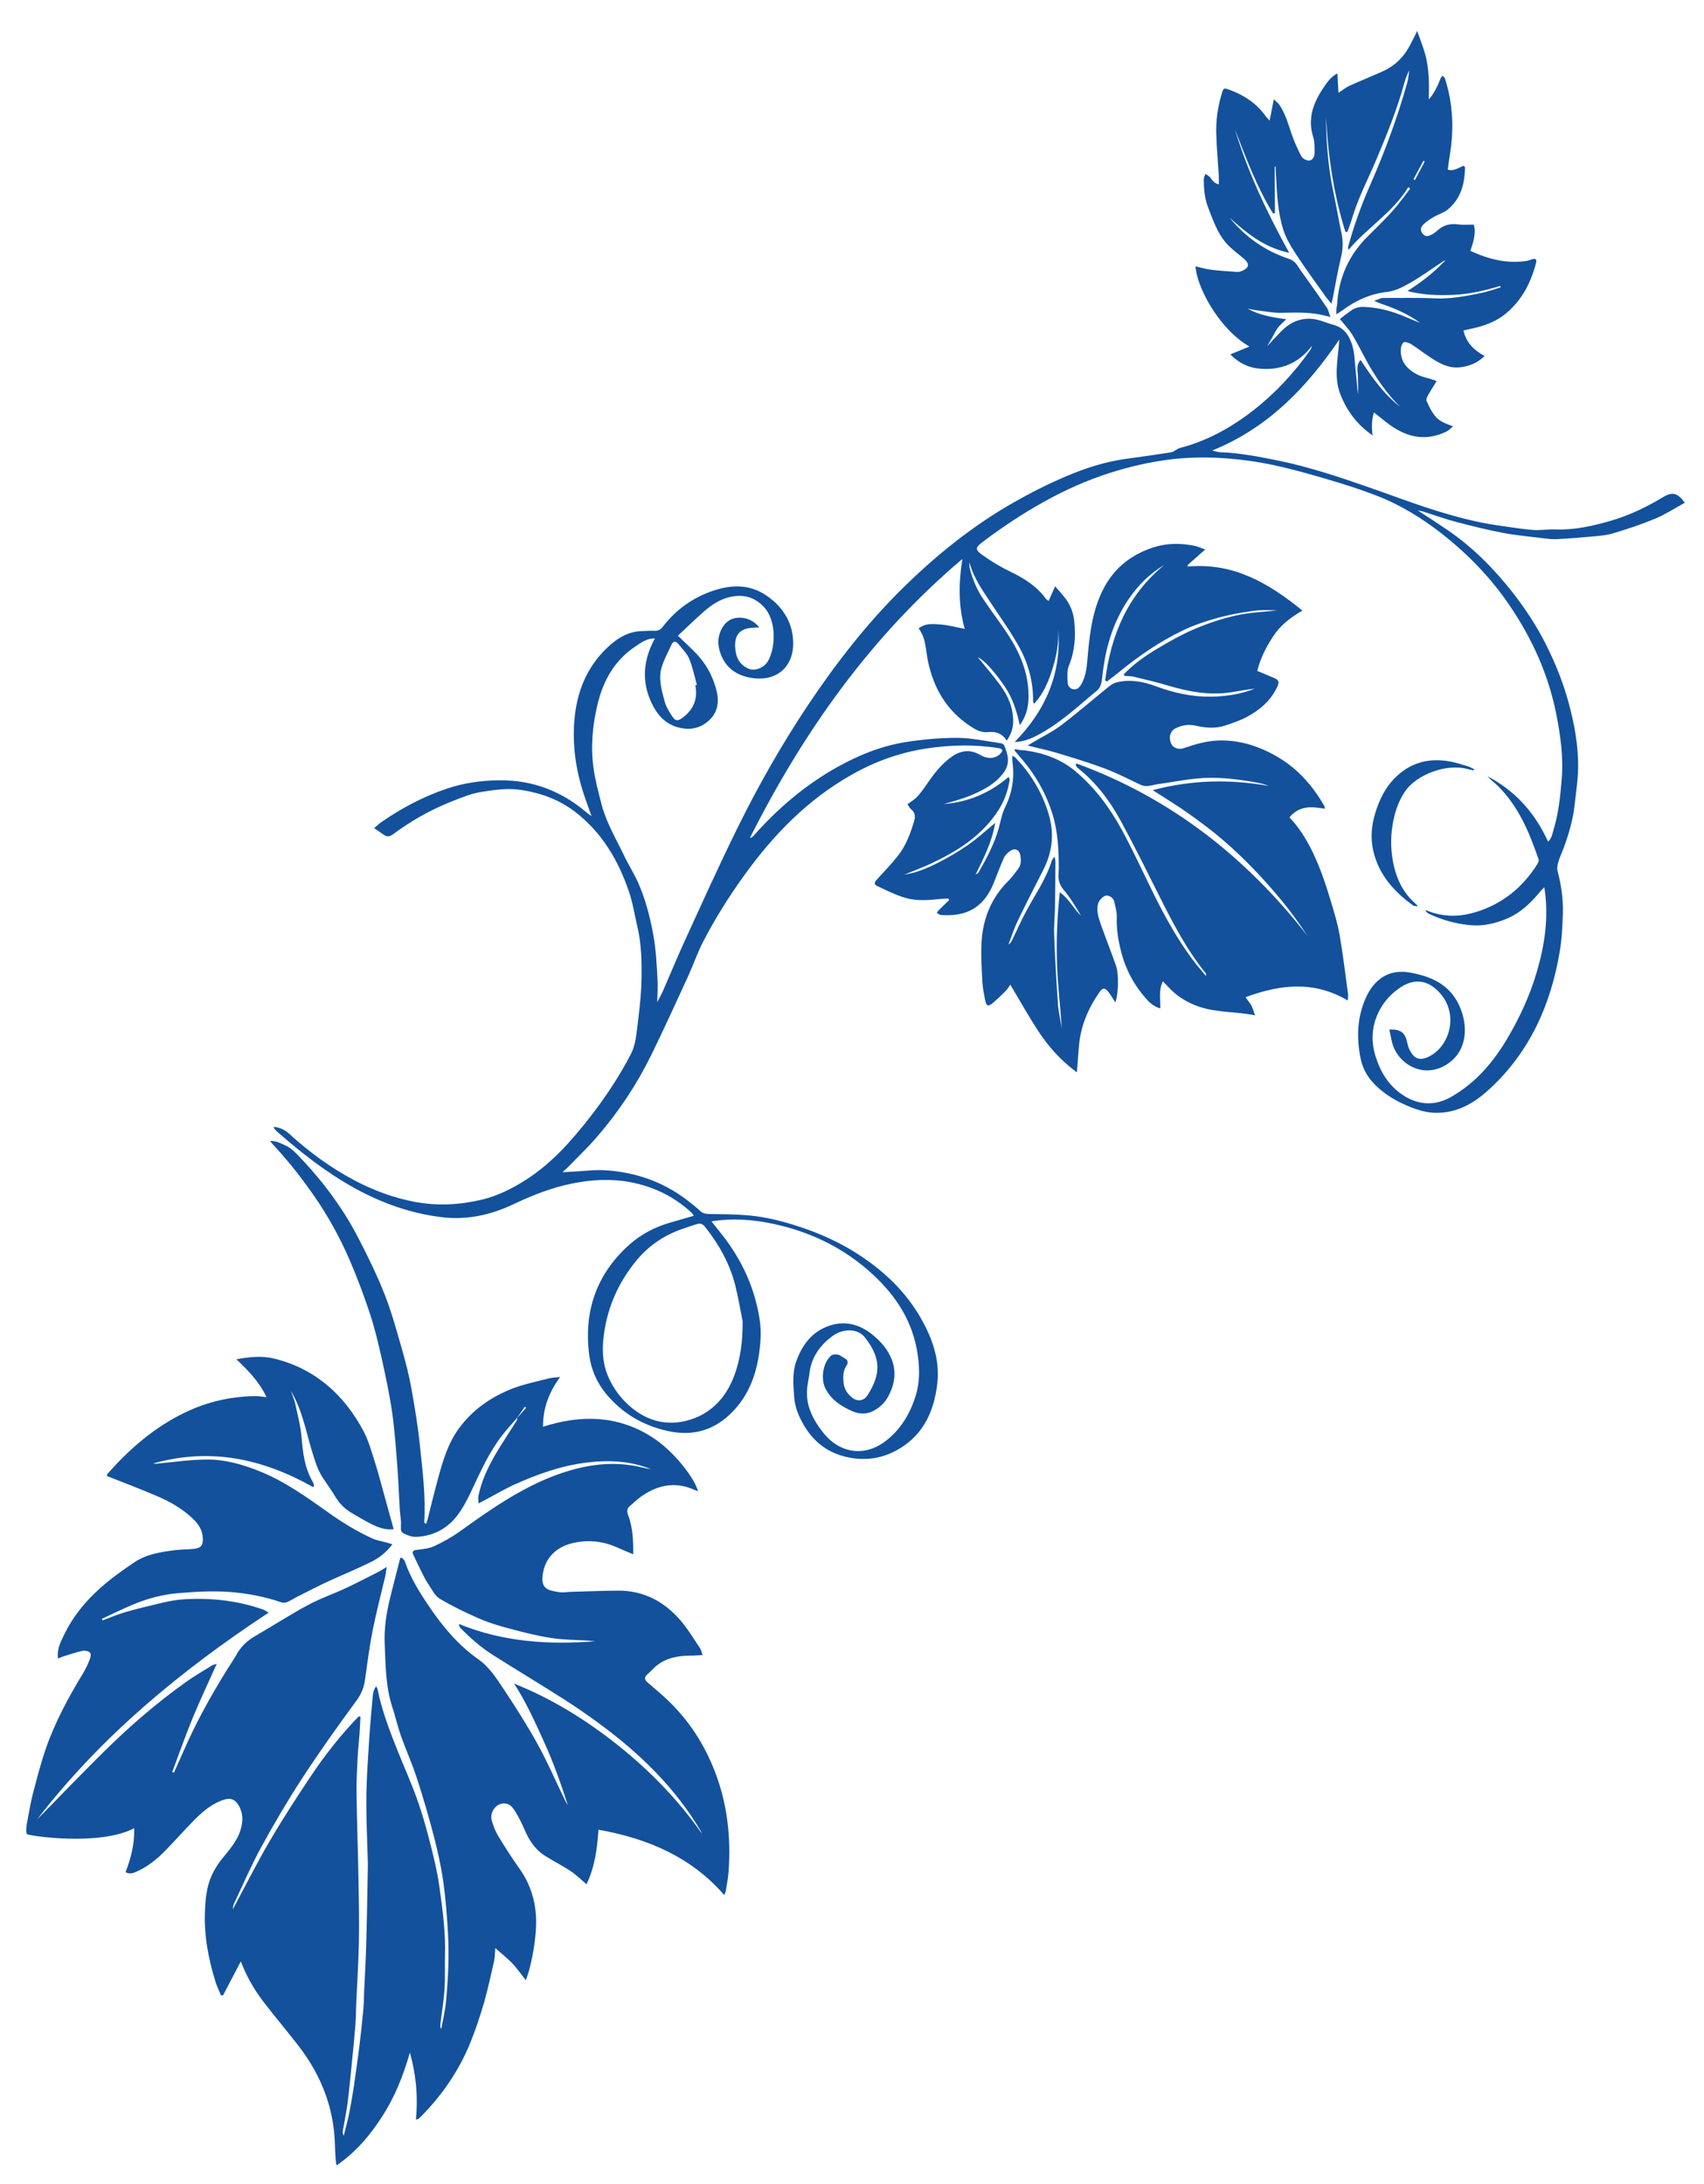 <?xml version="1.0" encoding="UTF-8"?>
<!-- Generator: Adobe Illustrator 27.8.1, SVG Export Plug-In . SVG Version: 6.00 Build 0)  -->
<svg xmlns="http://www.w3.org/2000/svg" xmlns:xlink="http://www.w3.org/1999/xlink" version="1.1" id="Ebene_1" x="0px" y="0px" viewBox="0 0 1730.1 2217.3" style="enable-background:new 0 0 1730.1 2217.3;" xml:space="preserve">
<style type="text/css">
	.st0{clip-path:url(#SVGID_00000147901687707719416720000018196909863400169375_);fill:#13509C;}
	.st1{clip-path:url(#SVGID_00000101803584617919964140000001195892939692378242_);fill:#13519D;}
	.st2{clip-path:url(#SVGID_00000075863964330365766110000001767963933713102524_);fill:#0E509C;}
	.st3{clip-path:url(#SVGID_00000043455744827124051670000015275940250262987158_);fill:#13519D;}
	.st4{fill:none;stroke:#13519D;stroke-width:10;}
</style>
<g>
	<defs>
		<rect id="SVGID_00000161627494626252409550000015380155046058776459_" x="26.5" y="31.7" width="1683.7" height="2167.7"></rect>
	</defs>
	<clipPath id="SVGID_00000005227560001351017180000004884162461078110625_">
		<use xlink:href="#SVGID_00000161627494626252409550000015380155046058776459_" style="overflow:visible;"></use>
	</clipPath>
	<path style="clip-path:url(#SVGID_00000005227560001351017180000004884162461078110625_);fill:#13519D;" d="M319.5,1215   c13.9,20.2,25.7,41.6,35.4,64c7.7,17.9,14.6,36.2,20.7,54.7c5,15.2,8.7,30.9,12.2,46.5c3.9,17.7,7.7,35.5,10.3,53.5   c2.6,17.8,3.8,35.7,5.2,53.6c1.2,15.1,1.7,30.3,2.6,45.5c0.3,4.9,1.4,9.7,1.2,14.6c-0.2,8-0.6,8.2,6.9,11.2   c2.7,1.1,5.9,1.9,8.8,1.7c19.2-1,34-10,44.5-25.9c4.6-6.9,8.4-14.4,11.9-22c8.9-18.9,17.5-38,30.3-54.7   c4.9-6.4,10.4-12.3,15.7-18.4c2.5-3.7,5.1-7.4,7.6-11.1c0.5,0.4,0.9,0.7,1.4,1c-3,3.4-5.9,6.8-8.9,10.2c-0.3,1.1-0.3,2.4-0.9,3.3   c-6.7,10.6-13.7,21-20.1,31.7c-8.2,13.8-15.2,28.2-18.5,44.1c-0.5,2.2,0,4.6,0,7.8c2.6-1.3,4.1-2,5.5-2.8   c10.3-5.4,20.3-11.4,30.8-16.2c23.2-10.5,47-19,72.4-22.3c22.7-2.9,45-2.1,66.5,6.6c-5-0.7-9.8-2-14.7-3   c-20.3-3.9-40.4-2.7-60.3,2.3c-19.5,4.9-37.9,12.7-55.5,22.3c-22.3,12.1-42.9,26.7-63.5,41.5c-8.2,5.9-17.3,10.9-26.5,15.2   c-5.3,2.4-11.6,2.8-17.5,3.6c-3.5,0.4-4.9,1.8-3.4,4.9c3.1,6.7,6.4,13.4,9.7,20c1.6,3.3,3.3,6.6,5.4,9.6   c3.7,5.3,6.7,12.1,11.8,15.1c13.1,7.8,26.9,14.5,40.9,20.5c10.2,4.4,21,7.5,31.7,10.3c13.4,3.6,27,7,40.7,9.1   c12.1,1.9,24.6,1.8,36.9,2.6c2.5,0.2,5,0.5,7.5,0.7c-47.3,3.7-93.7,0.7-138.3-17.6c0.3,1.9,0.7,3.2,1.6,4.1   c10.1,10.3,20.9,19.8,33.1,27.5c23.7,15,47.8,29.5,71.4,44.5c12.7,8.1,25.1,16.7,37.2,25.6c40.5,29.9,76.2,64.5,102.1,108.2   c0.6,1,0.9,2.1,1.4,3.1c-23.9-34.3-52.7-63.8-85.1-89.7c-32.2-25.6-66.9-47.3-105.6-62.7c12.5,19.2,21.6,39.8,30.9,60.3   c9.3,20.5,16.7,41.6,23.6,63c-1.6-2.2-2.7-4.7-3.9-7.1c-8.9-18.4-17-37.2-26.9-55c-10.5-19.1-22.3-37.5-34.3-55.6   c-7.4-11.1-14.5-22.4-26-30.5c-19.9-14-35.6-32.6-49.2-52.7c-9.9-14.5-19.3-29.5-25.1-46.3c-0.5-1.5-2-2.6-3-3.9   c-0.6,0.1-1.2,0.2-1.7,0.2c-3.5,13.9-7.2,27.8-10.6,41.7c-3.6,15-5.9,30.2-5.2,45.6c0.9,21.4,0.9,43,7.6,63.7   c3.2,9.7,5.4,19.8,8.8,29.4c5.1,14.4,11.5,28.5,16.2,43c6.4,19.6,12.2,39.5,17.4,59.5c3.9,15.1,7.3,30.4,9.5,45.8   c2.4,17.1,3.7,34.4,4.7,51.6c1.4,23.3,0.2,46.6-1.9,69.8c-0.9,9.5-3.2,18.9-4.9,28.3c-1-1.8-1.1-3.4-0.9-5   c1.4-11.7,3.4-23.4,4.2-35.2c0.8-11.1,0.2-22.4,0.5-33.6c0.8-23.9-2.4-47.5-5.7-71.1c-2.2-15.4-5.9-30.6-9.8-45.7   c-3.7-14.6-7.9-29.2-13-43.4c-5.9-16.4-13-32.3-19.5-48.4c-8.2-20.5-16.1-41.1-20.5-62.9c-0.2-1-1-1.8-1.5-2.7   c-2,2.9-2.9,5.7-3.2,8.5c-1.4,15.3-2.8,30.6-3.8,45.9c-1.2,18.6-2.5,37.2-2.8,55.8c-0.3,19.1,0.6,38.3,1.1,57.4   c0.1,4.9,0.5,9.8,0.4,14.7c-0.5,26.8-0.9,53.6-1.7,80.4c-0.4,15.8-1.4,31.7-2.1,47.5c-0.2,5.6-0.2,11.2-0.7,16.8   c-1.2,12.8-2.5,25.5-4.1,38.2c-1.7,13.6-3.6,27.2-5.6,40.8c-1.4,9.4-3,18.8-4.9,28.2c-1.5,7.4-3.6,14.6-5.4,22   c-1.1-1.9-1.2-3.5-0.9-5.1c1.6-9.2,3.5-18.2,4.7-27.4c1.7-12.9,2.9-25.9,4.2-38.9c1.4-13.9,2.8-27.8,3.9-41.7   c0.6-7.7,0.5-15.4,0.9-23.1c0.9-20,2.2-40,2.6-60.1c0.4-21,0-42-0.4-63c-0.5-29.4-1.6-58.8-2-88.2c-0.2-12.1,0.5-24.2,1.1-36.3   c0.4-7.9,1.3-15.8,1.9-23.6c0.4-5.9,0.7-11.8,1-17.8c-0.5-0.2-1.1-0.4-1.7-0.6c-18.2,18.7-34.3,39.2-48.8,60.9   c-14.6,21.8-28.9,43.9-42.1,66.5c-13.1,22.4-24.7,45.6-36.9,68.4c0-2.2,0.4-4.3,1.3-6.1c9-19.1,17.4-38.5,27.5-57   c12.9-23.6,26.6-46.9,41.3-69.5c17.5-26.8,36.1-53,55.1-78.8c5.1-6.9,7.9-13.7,9-22c2.3-16.8,4.5-33.7,7.8-50.3   c3.6-18,8.3-35.7,12.5-53.6c0.7-3,1-6,1.7-10.2c-3.8,2.3-6.5,4.1-9.4,5.5c-10.7,5.4-21.4,11-32.3,16.1c-12.6,5.9-25.9,10.4-38.1,17   c-18.4,9.9-36,21.3-54.1,31.8c-8.1,4.7-14.4,10.8-18.9,19c-2.8,5-6.2,9.8-9.2,14.7c-16.7,26.8-32,54.5-44.6,83.5   c-3.1,7.1-6.3,14.2-9.5,21.3c-0.6-0.2-1.2-0.5-1.7-0.7c6.9-18.4,13.4-36.9,20.8-55c7.5-18.1,15.9-35.9,24.4-54.8   c-2.2,0.7-3.5,0.9-4.6,1.5c-9.1,5.7-18.4,11-27,17.2c-29.2,20.8-56.2,44.2-81.8,69.3c-23.4,23-46.1,46.8-69.2,70.2   c65-84.5,146-151.3,235.3-210.2c-2.4-1.4-3.7-2.4-5.1-2.9c-26.7-9.5-54.4-12.4-82.5-10.5c-6.7,0.5-13.4,1.8-20,3.3   c-12.9,3-25.8,6.1-38.5,9.8c-7.6,2.2-15,5.4-22.5,8.2l-0.7-1.6c10.3-4.8,20.5-9.8,30.9-14.2c15.1-6.4,30.9-10.6,47.2-11.9   c16.9-1.4,34.1-2.4,51-1.2c18,1.3,35.9,4.7,53.2,10.6c1.8,0.6,4.2,0.3,6-0.4c3-1.2,5.7-3.1,8.6-4.6c10.8-5.4,21.5-11,32.4-16.1   c14.5-6.7,29.4-12.7,43.7-19.8c8.2-4,15.6-9.7,21.9-18.1c-3.3-0.9-5.7-1.6-8-2.3c-4-1.1-8.3-1.7-12-3.4   c-15.9-7.3-30.8-16.3-45-26.5c-22.3-15.9-44.6-31.8-70.3-42.1c-17.2-6.9-35-11.9-53.5-11.7c-16.3,0.1-32.5,2.5-48.7,4   c-0.9,0.1-1.9,0.3-2.8,0.3c-0.7,0-1.4-0.1-2.6-0.3c58.2-16.5,111.7-4.7,162.6,24.1c0.4-1.4,0.8-1.9,0.7-2.3   c-0.3-1.1-0.7-2.2-1.3-3.2c-8.1-13.9-10-29.2-11.3-44.9c-0.9-11.5-4-22.9-6.4-34.2c-1-4.5-3-8.8-4.5-13.2   c11.4,18.9,15.2,40.4,21.4,61c3,9.8,5.8,19.6,11.7,28.2c4.2,6.1,8.4,12.2,12.2,18.4c4.2,6.9,9.6,12.5,16.6,16.4   c6.8,3.9,13.5,8.1,20.5,11.5c6.8,3.3,14,6,22,4.9c-3.3-11.7-6.4-23.1-9.5-34.4c-3-10.7-5.7-21.6-9.1-32.2   c-3.7-11.5-6.8-23.4-12.5-33.9c-19.8-36.4-48.6-62.3-89.8-72.6c-12.9-3.2-25.6-1.8-38.8,0.6c12,11.4,23.4,23,30.6,38.5   c-4.2-0.4-7.8-1.2-11.4-1.1c-24.8,0.3-48.5,5.7-70.8,16.4c-31.1,14.8-56.6,36.8-79.2,62.5c-0.5,0.6-0.5,1.7-0.7,2.2   c16.9,6.7,33.6,13,50,20c13.9,5.9,27.1,13.3,38.1,24.1c5.3,5.2,9,11.2,9.3,18.9c0.3,7.6-1.7,10.2-9.3,11c-6,0.6-12.2,0.5-18.2,1.2   c-14.8,1.9-29.7,4-42.4,12.7c-9.4,6.4-18.7,12.9-27.5,20.1c-18.1,14.9-33.4,32.3-43.6,53.6c-3.4,7.2-7.4,14.5-5.9,23.7   c2.6-1,4.7-2,6.8-2.6c6-1.9,12-3.9,18.1-5.2c2.4-0.5,6.3,0.3,7.6,2c1.2,1.5,0.3,5.2-0.7,7.6c-1.8,4.5-3.9,9-6.4,13.1   c-15,24.7-28.7,50-38.1,77.3c-5.1,14.9-9,30.2-13,45.5c-2.4,9.3-3.9,18.9-5.7,28.4c-0.1,0-2.2,10.9,0.2,12.4   c2.4,1.5,73,12.3,108.5-6.2c0.4,16.2-3.4,30.6-8.8,44.6c4.2,2.4,7.7,1,11.1-0.5c11.4-5.1,21-12.8,29.6-21.7   c8.9-9.2,17.5-18.8,26.4-28c8.9-9.2,18.2-17.9,30.5-22.6c7.9-3,13-2.1,17.3,5.2c4.7,7.8,4.4,16.5,1.8,24.9   c-3.7,11.9-12.1,20.8-19.6,30.2c-3.8,4.8-7.1,10.3-9.7,15.9c-5.1,11.4-6.3,23.6-6.8,36c-1.1,24.9,3.5,48.7,10.8,72.2   c1.4,4.6,3.7,9,5.5,13.5c0.7,0,1.4,0,2.1-0.1c6-11.5,12-22.9,18-34.4c5.6,14.6,13.1,28,22.4,40.2c11.8,15.5,24.5,30.4,36.4,45.8   c22.9,29.8,36,63.2,36.8,101.1c0.1,4.7,0.4,9.3,0.7,14c0.1,1.7,0.5,3.4,0.9,6.1c20-13.8,34.6-31.3,47-50.8   c12.3-19.3,20.8-40.5,27.5-63.9c6.4,23.2,8.3,45.2,6.1,68.2c1.9-0.7,2.7-0.8,3.1-1.2c22.4-22.1,40.1-47.5,52-76.6   c5.3-13.1,9.8-26.6,13.8-40.1c4.1-14.3,7.2-28.8,10.5-43.3c0.8-3.7,0.7-7.6,1.2-13c6.5,5.8,12.2,10.2,17.1,15.3   c4.8,5,8.7,10.8,13.9,17.3c1.3-3.8,2.2-6.2,2.9-8.6c3.7-13.5,6.1-27.1,7.2-41.1c1.8-23.5-3.1-44.6-16.8-63.9   c-7.5-10.6-14.6-21.6-21.3-32.7c-2.9-4.7-4.9-10.1-6.5-15.4c-2.6-8.7,4.2-18,12.6-17.8c5.4,0.1,8.5,4,10.9,7.8   c3.8,6.1,7,12.6,9.8,19.1c4.5,10.5,10.5,19.8,20.2,26c8.6,5.5,17.8,10.1,26.3,15.7c5.6,3.7,10.5,8.6,16.3,13.5   c8.3-17.4,10.9-35.8,12.1-55.4c49.7,8.9,93.8,27.3,127.8,66.4c0.8-2.3,1.3-3.1,1.5-4c1-6.4,2.3-12.9,2.8-19.3   c2.6-34.9-1.1-68.9-13.7-101.7c-10.7-27.9-26.6-52.6-48.4-73.2c-6.4-6.1-13.2-11.7-19.9-17.5c-3-2.5-4.1-5-0.7-8.1   c3.1-2.8,5.9-5.9,9-8.6c10.2-8.5,22.4-10.7,35.3-10.7c3.8,0,7.6-0.4,12.1-0.6c-1.1-2.9-1.5-5.3-2.8-7.2   c-6.4-9.4-12.2-19.3-19.6-27.9c-16.5-19.2-37.4-30.4-63.3-30.3c-15.9,0.1-31.7,0.8-47.6,1.2c-4,0.1-8,0.9-11.9,0.4   c-11.8-1.8-20.3-3.1-16.7-20.6c3.5-17.5,16.7-26.4,30.9-29.5c14.5-3.2,29.2-1.9,43.1,4.2c5.4,2.4,10.9,4.6,17.4,7.4   c0.1-14.1-0.4-27-5-39.4c-1.5-4-1.7-7,1.9-9.9c2.9-2.3,5.5-5,8.4-7.3c13.9-10.6,29.2-16.4,46.9-12.3c4.5,1,8.8,3.1,13.6,4.9   c-2.9-12.4-24.4-41.1-47.5-55.5c-34.6-21.7-71.3-22.3-109.9-10c0-19,6-34.9,17.4-50.5c-4.9,0.6-8,0.5-10.9,1.3   c-12.4,3.2-25,5.7-36.9,10.2c-22,8.5-41.1,21.6-55.2,41c-10.6,14.7-15.9,31.9-20.6,49.2c-4,14.6-7.5,29.2-11.2,43.8   c-0.3,1.2-0.9,2.4-1.3,3.6c-0.6-0.4-1.3-0.8-1.9-1.2c1.7-26.5-1.7-52.7-4.4-78.9c-2-19.2-5.2-38.3-8.6-57.3   c-2.3-13-5.6-25.9-9.2-38.6c-5.5-19-10.6-38.1-17.8-56.5c-7.7-19.6-17-38.7-26.7-57.4c-16.5-32-38.1-60.4-63.2-86.1   c-3.2-3.3-7-6.4-11.1-8.2c-4.5-2-9.1-4.8-15.6-4.5c2.4,2.7,3.8,4.5,5.4,6.1C294.3,1180.6,307.3,1197.4,319.5,1215"></path>
	<path style="clip-path:url(#SVGID_00000005227560001351017180000004884162461078110625_);fill:#13519D;" d="M1446.5,164.1   c-0.4-0.3-0.8-0.7-1.2-1c-3.4,6.3-6.8,12.6-10.2,18.9c0.5,0.3,1,0.5,1.5,0.8C1439.9,176.5,1443.2,170.3,1446.5,164.1 M706,695.6   c0.5-0.1,1-0.2,1.6-0.2c-2.5-8.9-4.3-18-7.8-26.5c-2.3-5.6-7.1-10.1-10.9-15c-2.3-2.9-5.1-3.6-7,0.4c-3.5,7.5-7.5,14.8-10,22.7   c-3.6,11.6-0.3,23.2,2.7,34.4c1.5,5.9,4.9,11.5,8.4,16.6c3,4.3,5.6,4,10,0.7C704.2,720.4,708.7,709.4,706,695.6 M1346.3,118.5   c0.2,25.8,2.2,51.4,7.5,76.6c3,14.1,5.4,28.4,8.4,42.5c1.7,8.4,1.2,16.4-0.9,24.8c-3.1,12.6-5.2,25.5-7.7,38.2   c-0.5,2.6-1.1,5.1-1.7,7.7c-1.7-2-3.5-3.8-5-5.9c-10.6-14.9-21.5-29.7-31.5-45c-5-7.7-9.9-15.9-12.6-24.6   c-5.4-17.4-6.3-35.8-7.2-54c-0.2-3.2-0.4-6.4-0.5-9.7c-0.3,0-0.6,0.1-0.9,0.1c0.1,15.7,0.2,31.4,0.3,47.1c-0.6,0.2-1.3,0.3-1.9,0.5   c-16.5-26.8-27.4-56.1-38.7-85.3c13.1,43.4,32.4,84.1,55,125.1c-25.4-5.2-43.1-20-60.4-35.5c16,19.6,35.8,33.5,59.7,41.5   c3.9,1.3,6.9,3.4,9.1,7c4.1,6.4,8.8,12.5,13.2,18.8c5.6,8,11.3,15.9,16.7,24c1.6,2.4,2.1,5.6,3.6,9.4c-4.3-1-7-1.7-9.7-2.3   c-13.1-2.7-26.4-2.2-39.7-1.9c-8,0.2-16.1-1.4-24.2-2.4c-3.6-0.4-7.1-1.2-10.6-1.9c11.8,6.6,24.9,8.9,39.4,10.8   c-3.7,3.7-6.5,5.8-8.5,8.6c-2.2,2.9-3.7,6.4-5.6,9.6c-1.6,2.8-3.2,5.5-5.4,9.3c5.4-5.8,9.8-10.6,14.3-15.2c8-8.1,17.2-13,29.1-12.8   c8.7,0.2,16.1,4.1,24,6.2c10.6,2.8,15.6,10.6,18.5,19c3.1,8.8,3,18.7,4.1,28.2c0.9,7.8,1.4,15.6,2.1,23.3   c0.7-5.9,0.1-11.7,0.1-17.4c0-5.7-2.3-11.9,2.7-17.4c11.8,17.7,23.5,34.7,40.2,47.5c-13.5-13.3-24.1-28.7-33.3-45.2   c-5.2-9.3-9.8-19-15.4-28.1c-3.3-5.4-7.9-10.1-12.5-15.8c3.8-2.9,7.6-5.9,11.5-8.7c3.9-2.7,8.1-3.8,13.1-3.6   c14.9,0.6,28.9,4.4,42.4,10.3c4.8,2.1,9.7,3.9,14.5,5.9c-12.3-9-26.1-14.9-40.3-19.7c-2.2-0.7-4.2-1.8-6.3-2.7   c2.4-0.9,4.8-1.9,7.3-2.7c0.6-0.2,1.4-0.2,2.1-0.2c17.3,0.1,34.5-0.4,51.8,0.4c15.9,0.8,31.1-2.1,46.4-5.2c7-1.4,13.8-3.9,20.7-5.9   c-0.1-0.5-0.3-1-0.4-1.5c-15.2,4.6-30.4,8.2-46.4,9c-16,0.8-31.8,0.3-47.8-3.8c14.2-9,27.2-19.1,38.6-31.2c-1,0.2-1.8,0.6-2.5,1.1   c-10.6,7-21,14.6-32,21c-7.6,4.3-15.9,9-24.2,9.9c-17.6,1.9-32.5,8.8-46.4,19.1c-1.5,1.1-3.2,2.1-5.7,3.8c0-2.8-0.1-4.1,0-5.4   c0.2-1.6,0.7-3.2,0.8-4.8c1.6-26.7,11.6-49.5,30.5-68.4c8.7-8.7,17.6-17.3,25.8-26.4c6.4-7.1,11.9-15,17.8-22.6   c-0.6-0.5-1.2-1.1-1.8-1.6c-15.7,25.7-41.7,41.1-60.7,63.6c-0.6-1.4-0.6-2.3-0.4-3.1c5.8-21.1,13.1-41.6,21.9-61.6   c15-34,27.9-68.8,38-104.6c1.2-4.2,1.5-8.6,2.2-12.9c-2.3,4.3-3.9,8.6-5.1,13c-7.2,26.3-17.4,51.5-27.9,76.5   c-8.6,20.5-19.2,40.3-25.4,61.8c-1.3,4.3-3,8.5-4.5,12.8c-0.7,0-1.3-0.1-2-0.1C1354.1,197.5,1348.4,158.2,1346.3,118.5 M754,1341.4   c-2.5-12.3-4.5-24.7-7.6-36.9c-5.6-21.9-16.5-41.2-30.5-58.9c-2.4-3-4.9-4-8.5-2.8c-5.9,2-11.9,3.8-17.8,6   c-16.9,6.4-31.3,16.5-42.8,30.2c-19.7,23.6-31.4,50.9-34.3,81.6c-1.1,12.1-0.2,24.3,4.5,35.8c4,9.7,9.8,18.5,17.1,26.1   c18.7,19.4,42.1,26.8,67.4,18.6c21.8-7.1,36.1-23.2,44-44.6C752.2,1378.8,754.1,1360.4,754,1341.4 M1141.7,686.2   c-0.2-0.6-0.5-1.1-0.7-1.6c9.9-10.4,21.7-18.7,34-26c12.3-7.4,25-14.5,38.1-20.1c13.4-5.7,27.4-10.4,41.6-13.6   c13.7-3.1,27.9-3.6,41.9-5.2c-8.6-0.4-17.3-0.6-25.8,0.7c-11.9,1.8-23.9,3.9-35.5,7.2c-11.8,3.3-23.6,7.2-34.6,12.6   c-23.3,11.2-44.6,25.8-64.6,42.2c-4,3.3-8.2,6.4-12.4,9.6c-0.5-0.4-1.1-0.9-1.6-1.3c5.9-46.1,22.8-86.7,60.1-117.2   c-14.6,8.7-26.2,20.2-35.7,33.9c-9.6,13.9-16.5,29.2-21,45.4c-3.3,11.8-5.3,24.1-6.6,36.3c-0.6,5.6-2,9.8-6.3,13.1   c-1.7,1.3-3.3,2.6-4.9,4c-17,14.4-33.7,29.3-53.5,39.8c-7.3,3.9-15,7.1-24,7.3c31.4-31.9,47.6-69.3,44.3-114.2   c0.6,13.5-1.8,26.7-5.8,39.6c-4,12.9-9,25.3-18.8,35.8c-0.7-1.6-1-2-1-2.4c0.3-19.3-4.6-37.6-13.6-54.3   c-8.4-15.4-18.8-29.8-28.5-44.5c-8.6-13.1-18-25.7-22.6-42.6c0.2,3.2,0,4.8,0.4,6.4c2.9,11.1,7.3,21.6,13.7,31.1   c8.9,13.3,18.8,26,27.3,39.5c11.9,19,19.6,39.6,18.6,62.7c-0.4,9.3-3,17.9-8.8,25.8c-3-14.1-7.3-27.5-15.3-39.3   c-11-16.2-21.8-27.5-27.3-29.6c7.2,8.9,15.4,18.3,22.8,28.4c7.9,10.9,13.3,22.9,13.1,36.9c-0.1,6.9-2.2,13-6.5,19.3   c-5-7.6-11.5-9.5-19.3-8.6c-6.9,0.7-12.7-2.6-18.1-6.3c-23.8-15.8-37-38.5-42.7-66.1c-2.3-11.1-1.8-22.9-9.4-32.9   c7.2-5.7,15.4-4.5,23-3.9c7.9,0.7,15.7,2.8,23.8,4.4c-6.7-23.8-6.1-47.3-2.4-71c-92.8,78.5-161.2,175.1-215.6,283   c1.1-0.1,1.6-0.1,1.8-0.3c0.7-0.6,1.4-1.2,2-1.9c24.6-27.7,52.4-51.4,84.8-69.5c21.5-12,44.1-21.2,68.3-25.2   c17.7-2.9,35.7-4.5,53.6-4.5c14.8,0.1,29.5,3.4,44.2,5.5c1.2,0.2,2.9,1,3.3,2c3.8,9,6.4,18,0,27.1c-8.2,11.8-20.4,18-33,23.5   c-4.7,2-9.6,3.6-14.4,5.1c-4.6,1.5-9.3,2.7-13.9,4c24.8-1.9,46.7-11.1,65.9-27.6c0.5,1.5,1.1,2.4,1,3.2   c-1.7,10.9-5.3,21.1-11.3,30.5c-16.7,26.1-41.7,41.8-68.9,54.5c-8.8,4.1-17.9,7.4-26.8,11.1c12.1-1.8,23.2-6.5,33.9-11.9   c10.5-5.3,20.8-11.3,30.5-18c9.8-6.8,18.6-15,27.9-22.6c-3,18.4-11.1,34.8-19.9,52.4c1.8-1.1,2.6-1.4,2.9-1.9   c8.3-14.5,16.2-29.2,20.7-45.4c1.9-6.9,3.1-14.2,6.2-20.6c7.3-14.7,9.9-29.9,7.7-46.1c-0.3-1.9-0.1-3.9-0.1-6.6   c1.4,0.8,2.1,1,2.5,1.4c15.5,15.8,26.7,34,33.6,55.4c6.8,21,4.9,40.2-4.9,59.4c-8.8,17.2-17.6,34.3-25.9,51.7   c-3.7,7.6-6.2,15.7-9.3,23.6c2-1.1,2.9-2.7,3.7-4.3c4.9-10,9.3-20.2,14.6-29.9c9-16.7,20-32.4,25.7-50.8c0.4-1.2,1.4-2.1,2.9-4.2   c0.4,2.7,0.8,4.3,0.8,5.8c-0.1,15.8-0.2,31.7-0.5,47.6c-0.2,8.9-1.2,17.7-0.8,26.6c0.9,23.1,2.2,46.1,3.8,69.2   c0.6,8.4,2.6,16.8,4,25.2c-1.6-22.8-4.4-45.5-5-68.3c-0.6-22.9,0.3-45.9,2.9-69.8c9.7,6.7,14,16.7,21.6,23.9   c-5.3-9.1-10.8-18.2-17.5-26.2c-4.3-5.1-5.9-10.3-5.3-16.6c0.1-1.6,0.2-3.3,0.2-4.9c0-18.9-0.8-37.7-6.5-56   c-6.3-20-16.3-37.9-29.7-53.9c-2.9-3.5-5.8-6.9-8.8-10.4c0.2-0.4,0.5-0.9,0.7-1.3c1.7,0.3,3.3,0.8,5,1c1.8,0.2,3.7,0.1,5.6,0.4   c18.7,2.7,35.9,8.8,50.7,21.2c19.7,16.6,34.7,36.9,46.9,59.2c10.8,19.8,20.2,40.3,30.1,60.5c10.8,22.1,22.4,43.8,36.5,64   c2.9,4.2,6,8.3,9.1,12.3c3.2,4,6.5,7.8,9.8,11.7c0.4-1.4,0.1-2.3-0.4-3c-19-23.4-32.8-50-46.3-76.8c-12.8-25.5-25.4-51.1-39-76.2   c-11.4-21.1-25.6-40.4-44.8-55.4c-0.9-0.7-1.3-2-1.9-3c0.4-0.4,0.8-0.8,1.2-1.2c95.4,34.9,172.1,95.1,234.4,175   c-8-12-16.3-23.7-25.3-34.7c-9.3-11.3-19-22.3-29.1-32.8c-10-10.4-20.5-20.4-31.4-29.8c-11.1-9.5-22.8-18.3-34.8-26.8   c-11.5-8.2-23.6-15.5-36.6-23.9c40-10.6,78.6-11.2,117.6-4.3c-4.2-1.7-8.4-2.7-12.6-3.5c-20-3.6-40.1-6-60.4-4   c-13.2,1.3-26.2,3.9-39.4,5.7c-5.8,0.8-11.6,3.6-17.7,0.6c-12.2-5.8-24.2-12-36.8-16.7c-15.8-5.9-32.1-10.8-48.3-15.7   c-9.3-2.8-18.8-4.7-29.3-7.4c2.3-1.4,3.6-2.3,5-3.1c9.7-5.8,20.1-10.8,29.1-17.6c16.6-12.6,32.4-26.4,48.7-39.5   c2.2-1.8,5-3.4,7.8-4c13.4-3.2,26.5-0.8,39.1,3.9c18.3,6.8,37,11,56.6,10.7c15.2-0.3,30-2.4,44.2-8.2c-8,0.9-15.8,2.5-23.8,3.7   c-21.7,3.4-42.6-0.4-63.3-6.5c-11.1-3.3-22.4-6.1-33.7-8.7C1149.6,686.3,1145.6,686.5,1141.7,686.2 M1439,31.7   c2.7,7.9,5.9,15.6,8.1,23.7c4.1,14.8,3.9,29.9,3.6,45.6c5.5-6.4,8.9-13.5,11.8-21.1c0.4-1.1,1.4-2,2.2-3c0.8,0.9,2.1,1.7,2.4,2.8   c8.1,25.4,9.3,51.2,5,77.3c-0.8,5-1.5,10.1-2.2,15.2c6,2,10.8-1.9,16.2-3.9c0.6,0.7,1.4,1.2,1.4,1.7c-0.4,16.6-4.2,31.9-17.7,42.8   c-4,3.3-9.5,4.8-14.1,7.5c-3.6,2.1-7.1,4.4-10.1,7.2c-2.8,2.7-4.3,6-1.1,9.9c3.1,3.7,6.3,2.2,9.4,0.6c1.8-0.9,3.6-2.2,5.1-3.6   c6-5.7,13-7.7,21.2-6.6c5.2,0.7,10.6,0.2,16.2,0.3c2.5,9.1-0.6,17.8-3.5,26.6c18.6,8.6,37.2,13.2,57.2,10.2   c1.8-0.3,3.5-1.1,5.3-1.6c3.7-1.1,5.1,0,4.2,3.5c-5,19.5-13.8,36.9-29.3,50.4c-11.3,9.8-24.8,14.3-39.1,17.1   c-1.6,0.3-3.1,0.7-5.3,1.2c2.7,12.3,10.5,20,21.4,25.9c-6.9,7-14.8,10-23.4,11.3c-13.3,2.1-23.8-4.5-34.1-11.5   c-5.8-3.9-11.3-8.2-17.2-11.9c-2.2-1.3-6.2-2.7-7.5-1.7c-1.9,1.5-2.9,5.1-2.9,7.9c-0.2,12.5,7.4,20.1,17.7,25.2   c3.9,1.9,8.3,2.7,12.5,4c1.7,0.5,3.4,1.2,6.2,2.2c-3.2,5.3-6.2,9.9-8.8,14.6c-0.9,1.7-2.1,4.2-1.4,5.6c3.7,7.7,7,15.9,14.9,20.6   c3.3,2,7.1,3.2,12,5.2c-2.4,1.9-4.2,3.9-6.3,5c-20.6,10.3-39.7,6.5-57.7-6.4c-5.6-4-10.8-8.5-16.3-12.8c-2.3,7-2.5,14.9-1.4,23.3   c-15.5-10.6-26.3-24.9-32.9-42.2c-6.8-17.9-2-36.4-0.9-55c-33.1,48.4-72.1,89.6-129.1,112.6c3.3,0.7,5.6,1.6,7.8,1.7   c20.6,0.7,40.6,4.7,60.7,8.8c30.3,6.3,59.6,16.1,88.8,26.2c22.8,7.9,45.4,16.6,68.4,23.8c21.5,6.7,43.3,12.6,65.7,15.7   c11.3,1.5,22.5,3.5,33.9,4.4c7.9,0.6,15.8-0.8,23.8-0.5c18.7,0.7,36.6-3.4,54.3-8.4c19.3-5.4,37.3-14.1,54.5-24.4   c9.3-5.6,14.6-4.5,22,5.7c-10,5.5-19.6,11.8-29.9,16.1c-13.9,5.8-28.3,10.6-42.7,14.9c-7.2,2.2-15.1,2.7-22.7,3.4   c-11.8,1.1-23.6,2-35.4,2.6c-3.9,0.2-7.9-0.4-11.8-0.8c-14-1.8-28.2-3-42.1-5.6c-15.9-3-31.7-7-47.4-11.1   c-11.4-3-22.6-7.1-33.9-10.6c-1.3-0.4-2.6-0.6-5.3-1.2c11.2,7.4,21.2,13.8,30.9,20.4c25.1,17.3,46.3,38.6,65.1,62.5   c13.1,16.7,24.7,34.3,34.2,53.2c9.5,18.9,17.4,38.4,23,59c5.9,21.8,10,43.7,9.7,66.2c-0.2,12.7-2.2,25.5-3.6,38.2   c-1.7,14.9-5.9,29.1-11,43.1c-1.7,4.6-3.9,9-5.3,13.7c-0.9,3.2-1.8,6.9-1,9.9c3.8,14.1,5.8,28.4,5.4,42.9c-0.4,13-1,26.2-3.2,39   c-9.2,54.6-30.9,103-72.8,140.8c-15,13.6-32,23.1-53.2,22.8c-10-0.2-19.2-3.2-28.3-7c-11.9-5-22.8-11.5-32.2-20.5   c-7.9-7.6-13.4-16.7-15.6-27.5c-4.4-21.3-3.6-42.3,5.5-62.3c7.6-16.6,21.7-29.3,44.8-25.1c17,3.1,33.1,9,43.8,23.3   c10.8,14.4,16.6,38.8,6.3,56.6c-7.6,13.2-23.7,21.5-38.3,19c-17.3-3.1-28-16.8-30.6-29.7c-0.8-3.8-1.6-7.5-2.4-11.4   c11.9-0.4,16.2,3.3,18.3,13.9c0.8,3.8,2.3,7.7,4.6,10.7c4.2,5.8,9.4,6.4,16,3.5c24-10.6,33.6-48.4,7.4-70   c-10.9-8.9-22.9-9-35.4-0.6c-20.5,13.7-34,39.9-25.1,69c5,16.4,13.3,30.2,27.6,39.8c15.9,10.7,32.9,11.5,49.4,2.1   c25.1-14.3,43.2-35.7,57.6-60.3c12-20.5,22-42,28.8-64.8c8.5-28.3,13-57.2,8.2-87.7c-1.5,1.6-2.8,2.7-3.9,4   c-9.8,12-20.9,22.6-35.5,28.4c-11.3,4.5-22.8,7.2-35.3,6.1c-14.9-1.3-28.7-5.2-42.1-11.4c-1.6-0.8-3.1-1.8-4.1-4   c3.1,1.1,6.2,2.3,9.3,3.2c13.9,3.9,27.5,3.2,41.3-0.9c27.3-8.2,47.9-24.8,63-48.6c0.9-1.4,2-3.7,1.5-5   c-9.4-27.4-20.3-53.9-41.5-74.8c-3.4-3.3-7.3-6.1-10.3-9.7c27.9,14.8,48,36.8,61.4,66.4c3.8-3.5,4.4-8.3,5.6-12.3   c5-16.5,6.8-33.6,8.2-50.8c1.9-22.9-1.2-45.1-5.7-67.4c-8-39.7-24.4-75.8-47.1-109.2c-18.9-28-42.1-51.9-68.5-72.7   c-20.8-16.3-43.3-30.1-67.9-39.4c-23.4-8.9-47.5-16-71.7-22.7c-18.5-5.1-37.4-9.6-56.5-12.2c-27.5-3.8-55.2-4.7-83-1   c-19.5,2.6-38.5,7.1-57.1,12.9c-23.5,7.4-46,17.4-67.6,29.4c-21.8,12.1-42.5,25.8-62.4,40.8c-8,6-8.5,8-0.3,13.8   c8.8,6.3,18.3,12,28.1,16.7c14.1,6.8,26.8,14.8,36.1,27.6c0.5,0.7,1.4,1.1,2.7,2.1c2.1-4.7,4-9,6.6-14.9c4,4.7,7.4,8.4,10.4,12.3   c5.1,6.8,8.1,14.4,9,23c1.6,15.5,0.7,30.5-5.4,45.2c-2.2,5.2-1.5,11.8-1.2,17.7c0.2,3,2.3,6.2,6.4,6.4c3.9,0.2,5.8-2.4,7.5-5.3   c5.2-9.2,5.6-19.6,6.5-29.8c2.2-24.2,5.3-48.2,17.4-69.8c11-19.5,27.6-32.1,48.9-39.1c14-4.6,27.9-4.5,42-1.7   c3.3,0.7,6.5,2.2,10.8,3.8c-6.5,5.8-12.1,10.7-17.7,15.7c0,0.5,0,1,0,1.6c46-4.3,81.9,16.5,116.5,44.7c-12.4,7.1-22.4,15-29.7,26.1   c-7.2,10.9-13,22.4-16.2,35.1c6.2,2.6,11.9,4.9,17.6,7.4c3.7,1.6,5.1,3.6,3,8.2c-6.5,14.3-17.7,23.9-31,31.1   c-6.9,3.7-14.5,6.2-21.9,8.7c-9.8,3.3-19.8,2.6-29.7,0.3c-7.6-1.8-14.8-0.7-21.6,3c-4.8,2.6-6.4,8.7-4,14.7   c1.9,4.7,7.4,6.9,12.8,5.1c11.3-3.8,22.6-7.3,34.6-7.8c22.9-0.9,43.6,6.2,62.8,17.8c19.4,11.8,34,28.7,45.3,48.3   c0.3,0.6,0.4,1.3,1,3.1c-3.2-0.4-5.8-0.7-8.3-1.1c-10.8-1.3-20.3,0.8-27.9,9.9c13.2,13.9,22,30.5,29.2,47.9   c4.9,11.8,8.8,24,12.5,36.2c3.5,11.5,7.1,23.2,9.2,35c3.5,20,5.8,40.1,8.6,60.2c0.2,1.7-0.1,3.5-0.3,6.6   c-34.4-20.3-68.6-16.3-103.8-3.3c2.4,3.4,4.5,5.8,6,8.5c1.4,2.7,2.2,5.8,3.7,9.9c-19.8-4-38.8-2.6-56.9-8.8   c-12.2-4.2-22.6-10.6-31.3-20.1c-1.5-1.7-3.1-3.2-5.4-5.6c-4.5,9-2.4,18.1-2.6,27.5c-6.7-2-11-5.9-14.7-10.2   c-12.3-14-20.8-30-25.3-48.3c-2.9-11.4-4.6-22.7-4.2-34.5c0.2-4.8-1.4-9.6-2.3-14.4c-0.8-4.1-3.5-6.6-7.5-7.2   c-3.2-0.5-8.2,4.5-9.2,8.2c-1.8,7.2,0.3,13.9,2.6,20.5c5,14.2,10.6,28.2,15.6,42.5c3.1,8.8,2.5,29-0.7,37.2   c-2.4-3.7-4.4-7.2-6.9-10.4c-3.7-4.7-5.9-4.6-9.2,0.1c-10.3,14.7-17.5,30.7-20.1,48.5c-1,7.1-1.3,14.3-1.9,21.5   c-0.3,3.2-0.5,6.4-0.9,11.4c-16.2-11.9-28.4-25.7-38.6-41c-10.2-15.4-19.2-31.7-29-48c-1.2,1.7-2.6,4.2-4.6,6.2   c-4.1,4.2-8.3,8.2-12.7,12c-5.2,4.5-7.1,3.7-8.4-3.2c-1.1-6-2.4-12-2.7-18c-0.6-14-1.7-28-0.7-41.9c1.7-23.4,10.4-44.1,27.5-60.9   c3.6-3.5,6.5-7.9,9.6-11.9c3.3-4.3,2.9-9.2,2.1-14.1c-0.9-4.9-5.1-7.1-9.4-4.5c-2.8,1.7-5.7,4.3-7.1,7.3c-4,8.6-7.1,17.6-10.7,26.4   c-10.6,25.7-29,33.7-53.7,31.8c-1.3-0.1-2.6-1.5-3.9-2.2c0.8-1,1.5-2.1,2.4-3c3.4-3.3,6.8-6.6,10.2-9.9c-0.3-0.5-0.6-1.1-0.9-1.6   c-2.4,0.1-4.9,0.2-7.3,0.4c-12.1,1.2-24.4,2.4-36.1-1c-9.9-2.9-19.3-7.7-28.8-12.1c-4.3-2-2-4.7,0.2-7.1c7-7.7,14.3-15.2,20.7-23.3   c8.3-10.5,13-23,16.7-35.8c1.2-4,1.1-8.3-2.9-11.5c-1.6-1.2-2.5-3.3-3.9-5.3c3.7-2.8,7.6-5,10.4-8.2c4.4-5,8.2-10.6,12-16.1   c6-8.6,12.6-16.6,21.2-23c9.7-7.2,19.4-9.1,30.4-2.7c7.9,4.6,15.7,3.7,20.6-1.6c0.8-0.9,1.8-2.5,1.6-3.4c-0.3-0.9-2-1.7-3.2-1.9   c-24.6-4-49.5-3.4-73.9,0.3c-26.8,4.1-52.2,13.2-75.9,26.7c-44.6,25.2-79.3,60.9-108.9,102c-15.4,21.3-29.4,43.6-41.5,66.9   c-6,11.5-10.2,24-15.6,35.8c-12.2,26.6-24.4,53.2-37.2,79.5c-14.7,30-33.1,57.7-54.9,83c-9.2,10.7-19.5,20.5-29.4,30.7   c-1.6,1.6-3.3,3.1-5.9,5.6c4.3-0.2,7.4-0.4,10.5-0.6c11-0.5,22-2.1,32.9-1.4c30.1,1.9,57.8,11.3,82.1,29.6c4.8,3.7,9.6,7.4,14,11.5   c2.8,2.7,5.8,3.2,9.5,3.3c13.3,0.2,26.6,0.2,39.8,1.4c17.6,1.6,34.7,5.9,51.6,11.5c20.9,6.8,40.7,15.8,59.1,27.6   c29.7,19,54,43.3,69.6,75.3c8.6,17.6,13.7,36.3,11.4,56.1c-3.1,27.2-13.3,50.9-37.7,65.9c-14.8,9.1-31,12.7-48.8,10   c-23.2-3.6-39.7-16-50.6-36.2c-4.4-8.2-7.7-16.9-8.3-26.5c-0.8-12.1-2-24.1,2.3-35.9c5.7-15.6,14.8-28.2,30.3-34.6   c16.1-6.6,31.5-3.9,45.4,6.7c8.1,6.2,15,13.6,19.4,22.5c6.9,13.9,5.5,28-1.9,41.5c-3.2,5.8-7.7,10.4-13.5,13.8   c-7.5,4.4-15.3,4.4-22.9,1.1c-11.2-4.9-21.3-11.4-27.2-22.8c-5.1-9.9-2.8-26.3,5.6-33.6c1.5-1.3,4.8-1.5,7-1   c2.4,0.5,4.4,2.4,6.7,3.6c3.5,1.8,4,4.5,2,7.5c-3.6,5.4-3.6,11.3-3,17.5c0.7,6.5,4.1,11.4,8.9,15.2c5.2,4.1,11.7,3.2,15.3-2.4   c13.6-21.2,14.3-37.5-2.5-58.9c-7.1-9.1-21.7-9.4-32.5-1.7c-13.2,9.6-22,21.9-23.9,38.5c-0.7,5.8-2.2,11.5-2.4,17.3   c-0.7,13.3,4.1,25.1,11.5,35.9c5.2,7.5,10.9,14.5,18.8,19.2c15.8,9.5,33.8,8,49.5-4c15.1-11.6,24.4-27,30.2-44.9   c5.2-16.3,4.4-32.7,1.3-49.1c-6.3-32.5-24.6-57.9-48.9-79.1c-25.6-22.4-55.5-37.3-88.4-45.5c-20.8-5.2-42.1-7.8-63.7-5.4   c-2,0.2-4,0.5-7.3,1c5.2,6.6,9.8,12.2,14.2,18c14,18.8,24.5,39.5,30.6,62.2c3.4,12.8,5.9,26,5,39.4c-1.8,29.1-9.5,56.1-31.5,76.7   c-17.7,16.6-38.7,21.8-62.7,16.5c-25.3-5.6-46.1-17.9-62.6-37.7c-9.4-11.4-15.2-24.8-17.1-39.2c-5.8-44,7-81.9,40.3-111.9   c12.2-11,26.7-18.5,42.6-23c7.6-2.2,15.1-4.4,23.2-6.7c-0.7-1-1.3-2.4-2.4-3.3c-17.9-16.5-38.9-26.6-62.9-31   c-19.7-3.6-39.2-2.3-58.4,1.6c-20.5,4.1-40,11.8-59,20.8c-22.9,10.9-47.2,16.4-72.6,13.4c-31.3-3.7-60.5-14-88.2-29.1   c-29.1-16-55-36.3-79.8-58.1c-1.4-1.2-2.6-2.7-3.4-4.6c6.4,0.5,11.6,3.1,16.1,7.2c20.2,18.4,42,34.4,66.2,47.2   c19.2,10.1,39.3,17.6,60.7,21.7c23.1,4.4,46.1,3.2,68.7-2.2c16-3.8,30.9-11.4,44.9-20.3c26.3-16.9,46.4-39.9,65.3-64.2   c15.4-19.8,29.3-40.8,40.9-63.1c3.3-6.4,4.9-14.1,5.8-21.3c2.2-17.8,4.6-35.7,5-53.5c0.4-18.4,0.1-36.9-4.2-55   c-2.8-11.8-4.6-23.9-8.5-35.3c-10.8-31.8-27.4-59.9-54.4-80.8c-16.2-12.5-34.5-19.2-54.8-22.4c-14-2.2-27.4-0.1-40.7,2   c-10.4,1.6-20.5,5.9-30.4,9.8c-21.2,8.4-41,19.6-59.4,33.3c-3.3,2.4-6.2,2.7-9.5,0.2c-2.8-2.1-5.7-3.9-9.5-6.5   c2.8-2.4,5-4.6,7.5-6.3c20.6-14.2,42.5-25.8,66.2-33.8c17.1-5.8,34.8-8.3,52.9-8.5c34-0.5,63.6,10.9,89.4,32.9   c1.2,1,2.5,1.9,4.7,3.5c-3.3-9.4-6.4-17.6-9-25.9c-7.8-25.2-11-51.2-7.8-77.4c3.4-27.8,14.6-52.1,36.2-70.9   c9.2-8,19.5-13.5,32.1-13.7c4-0.1,8-0.5,11.9-0.3c3.9,0.2,6.5-0.9,8.9-4c12.3-16.1,28-27.9,46.8-35.1c19.7-7.5,39.7-9.4,58.2,3.1   c18,12.1,28.3,29.8,27.4,51.3c-0.9,21.7-17.5,37.8-45.1,32c-15-3.1-25.3-12.1-29.6-27.3c-2.3-8.1-1.4-15.9,2.7-23   c3.5-6.1,9-10,16.5-10.3c8.3-0.3,15.2,2.8,21.2,9.8c-2.6,0.1-5.3,0.3-7.9,0.5c-11.5,0.8-17.2,7.2-16.7,18.8   c0.4,9.9,3.5,18.1,13.4,22.6c7.1,3.2,16.3-1.4,19.8-7.4c8.2-13.9,8.9-41.6-4-55.2c-9.4-10-20.5-13-33.6-10.3   c-10.9,2.2-19.7,8.3-27.8,15.4c-9.1,8-17.7,16.4-25.9,24.1c8.1,8,16,14.7,22.6,22.6c8.2,9.7,13.6,21.1,16.7,33.5   c2.8,11.7,1,22.4-8.5,30.6c-9.2,7.9-19.7,9.5-31.4,6.1c-13-3.8-20.7-13.1-26.1-24.5c-10.5-22-8.5-43.8,3.3-65.5   c-8-0.3-13.8,4.1-19.5,7.9c-21.3,14.1-32.8,34.5-38.7,59c-5.1,21.4-7.1,42.8-4.1,64.5c1.7,12.6,5.1,25,8.3,37.4   c4.7,18.1,14.4,34.2,22.4,50.9c4.5,9.6,10.4,18.7,14.7,28.4c7.1,16,11.5,32.8,14.8,50c3.3,16.9,4.1,33.8,4.9,50.8   c0.3,6.3-0.2,12.5-0.4,20.4c2.4-4.8,4.5-8.4,6.2-12.3c7.2-16.6,14.1-33.3,21.6-49.7c17.8-38.8,35.3-77.8,54.2-116   c21.2-42.9,44.9-84.5,71.5-124.3c28.7-42.8,60.2-83.3,97.1-119.4c33.5-32.8,69.8-62,110.6-85.3c17.3-9.9,35.2-19,53.6-26.8   c19.7-8.4,40.1-15,61.4-17.9c15.2-2.1,30.4-4.2,45.6-6.6c2-0.3,3.8-1.9,5.7-2.9c1-0.5,2-1.2,3.1-1.5c27.7-7.1,52.1-20.7,74.5-38.1   c22.3-17.4,41.4-37.9,57.7-61c0.9-1.2,1.5-2.6,1.8-4.4c-13.4,17.6-31.3,24.8-52.7,23c-11.4-0.9-21.3-5.7-30-14.5   c6.6-2.7,12.6-5.2,19.4-8c-31.8-18.3-54-62-54.7-81.4c5.2,1.2,10.3,2.8,15.5,3.4c9,1.1,18,1.7,27,2.3c1.8,0.1,3.7-0.6,5.4-1.4   c6.4-2.9,7-6.8,1.8-11.5c-5.9-5.2-12.5-9.7-17.8-15.5c-9.7-10.7-14.2-24.3-19.3-37.5c-3.5-9.1-4.2-18.5-4.3-28   c0-1.9,1.1-3.8,1.7-5.7c1.6,1.1,3.5,2,4.7,3.5c2.3,2.8,4,6.1,8.9,7.2c0-3.2,0.1-5.8,0-8.5c-0.9-14.4-2.2-28.9-2.6-43.4   c-0.4-13.8,1.7-27.4,5.7-40.6c1.6-5.4,2.1-5.5,7.3-3.7c15,5.4,27.8,13.8,37.2,27c0.8,1.1,1.8,2.1,4,4.4c1.5-7.7,2.8-14,4.2-21.5   c2,1.9,4.1,3.3,5.4,5.1c6.2,8.9,9,19.2,12.5,29.4c2.7,7.9,6,15.5,9.9,22.9c1.2,2.4,5,4.7,7.7,4.7c3.9,0.1,5.8-3.9,5.9-7.5   c0-5.5,0.2-11.4-1.4-16.5c-5.9-18.8,0.2-34.8,10.5-50c3.5-5.2,7.1-10.8,14.1-14.5c0.4,6.7,0.7,12.6,1.1,19.7   c4.6-3,7.8-5.6,11.5-7.3c11-5,22.2-9.4,33.2-14.4c12.7-5.7,22.1-15,28.4-27.5c2.1-4.1,4.2-8.3,6.3-12.4   C1438,31.8,1438.5,31.7,1439,31.7"></path>
	<path style="clip-path:url(#SVGID_00000005227560001351017180000004884162461078110625_);fill:#13519D;" d="M1496.3,782.1   c-2.2-0.4-4.4-0.8-6.6-1.4c-20.6-5.7-51.8,5.3-63.7,23.6c-6.8,10.4-10.3,21.9-12.2,33.8c-2.2,13.8-1.7,27.8,1.6,41.7   c3.3,13.6,9.1,25.7,19.4,35.4c1.3,1.2,2.6,2.5,5.1,4.9c-2.8-0.4-4.2-0.2-5.1-0.8c-19.5-14.1-34.9-31.2-40.5-55.5   c-3-12.9-1.8-25.6,1.9-37.9c3.9-13,9.6-25.2,19.2-35.2c15.9-16.5,35.3-21.7,57.4-17.5c6.1,1.2,12.1,3.1,18.1,5   c2.1,0.6,3.9,1.9,5.9,2.9C1496.6,781.3,1496.5,781.7,1496.3,782.1"></path>
</g>
</svg>
